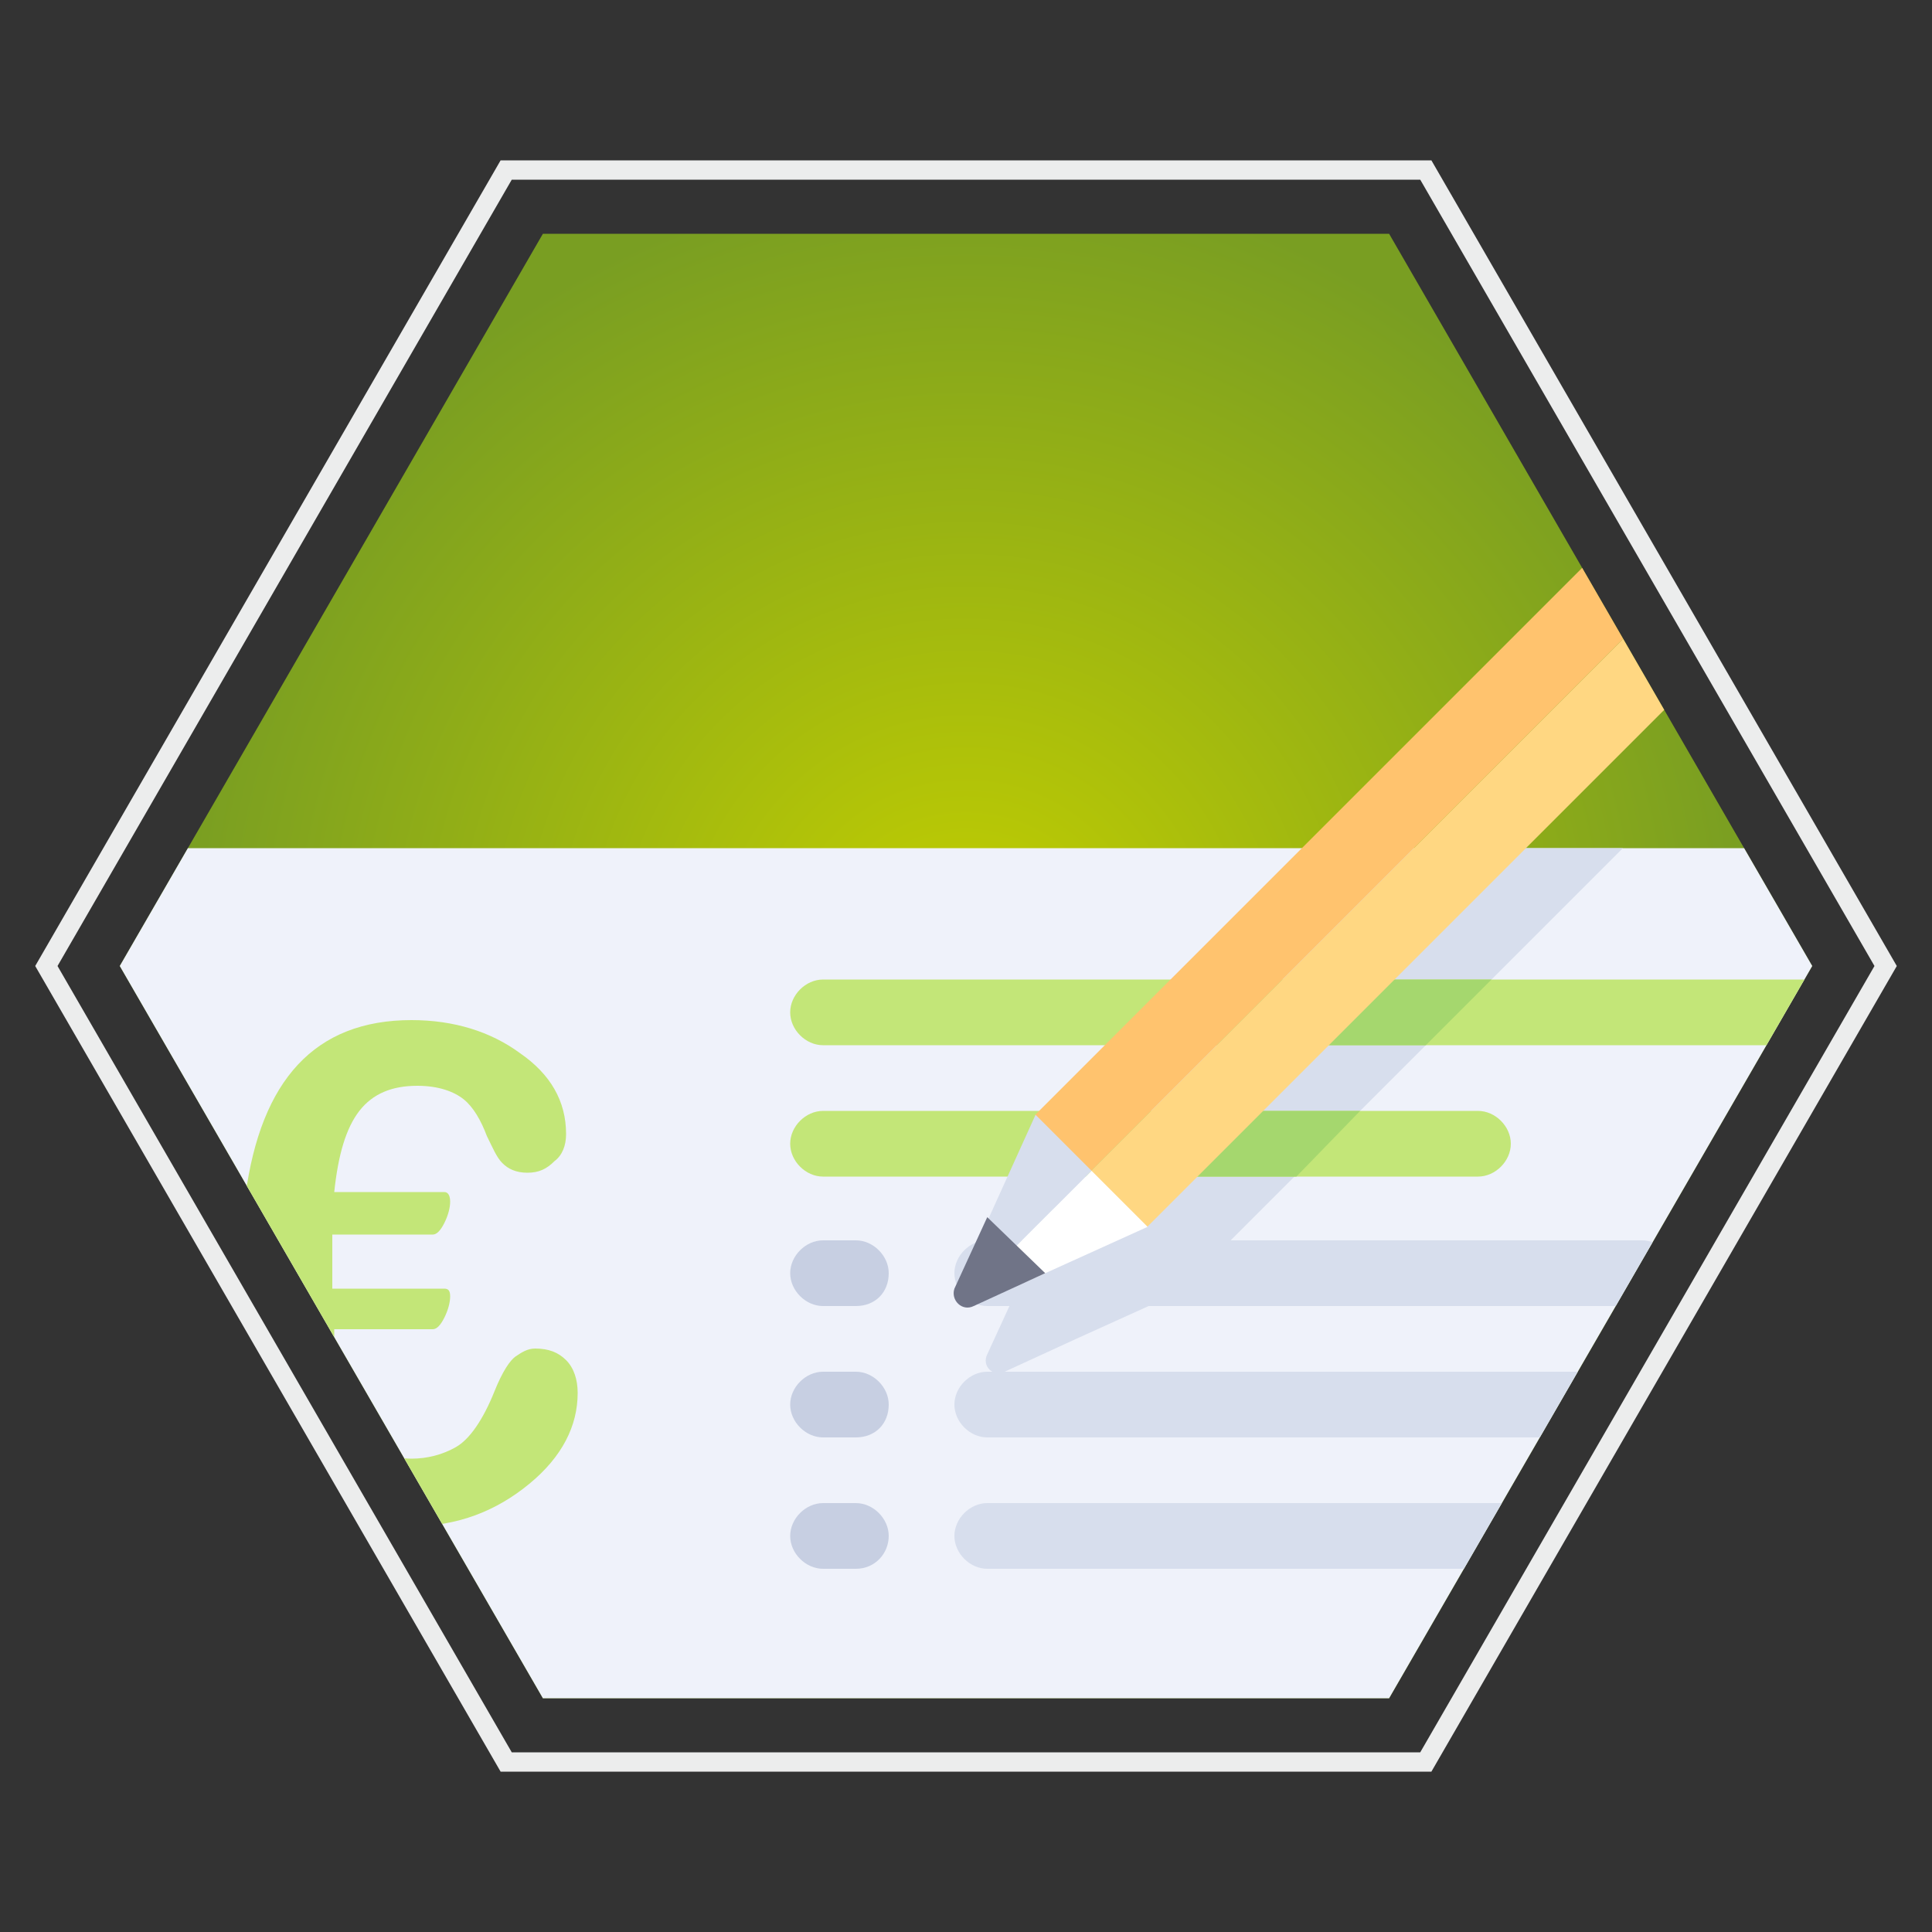 <?xml version="1.0" encoding="utf-8"?>
<!-- Generator: Adobe Illustrator 21.1.0, SVG Export Plug-In . SVG Version: 6.00 Build 0)  -->
<svg version="1.1" id="Capa_1" xmlns="http://www.w3.org/2000/svg" xmlns:xlink="http://www.w3.org/1999/xlink" x="0px" y="0px"
	 viewBox="0 0 100 100" style="enable-background:new 0 0 100 100;" xml:space="preserve">
<rect x="0" y="0" width="100" height="100" fill="#333333" stroke="none"/>
<style type="text/css">
	.st0{clip-path:url(#XMLID_4_);}
	.st1{fill:#EFF2FA;}
	.st2{fill:#D7DEED;}
	.st3{fill:#C3E678;}
	.st4{fill:#A5D76E;}
	.st5{fill:#C7CFE2;}
	.st6{fill:#FFC36E;}
	.st7{fill:#FFD782;}
	.st8{fill:#FFFFFF;}
	.st9{fill:#707487;}
	.st10{fill:none;stroke:#ECEDED;stroke-miterlimit:10;}
</style>
<g>
	<defs>
		<polygon id="XMLID_1_" points="71.9,12.1 28.1,12.1 6.2,50 28.1,87.9 71.9,87.9 93.8,50 		"/>
	</defs>
	<radialGradient id="XMLID_3_" cx="50" cy="50" r="40.968" gradientUnits="userSpaceOnUse">
		<stop  offset="0" style="stop-color:#C3CF00"/>
		<stop  offset="1" style="stop-color:#799E22"/>
	</radialGradient>
	<use xlink:href="#XMLID_1_"  style="overflow:visible;fill:url(#XMLID_3_);"/>
	<clipPath id="XMLID_4_">
		<use xlink:href="#XMLID_1_"  style="overflow:visible;"/>
	</clipPath>
	<g class="st0">
		<path class="st1" d="M96.8,88H5.4C3.5,88,2,86.4,2,84.6V47.3c0-1.9,1.5-3.4,3.4-3.4h91.4c1.9,0,3.4,1.5,3.4,3.4v37.2
			C100.2,86.4,98.7,88,96.8,88z"/>
		<path class="st2" d="M72.4,43.9L55.2,61.1l0,0l-2.4,5.3l-1.7,3.7c-0.3,0.6,0.3,1.2,0.9,0.9l3.7-1.7l5.3-2.4l23-23L72.4,43.9
			L72.4,43.9L72.4,43.9z"/>
		<g>
			<path class="st3" d="M76.5,60.9H42.6c-0.9,0-1.7-0.8-1.7-1.7l0,0c0-0.9,0.8-1.7,1.7-1.7h33.9c0.9,0,1.7,0.8,1.7,1.7l0,0
				C78.2,60.1,77.4,60.9,76.5,60.9z"/>
			<path class="st3" d="M93.4,54.1H42.6c-0.9,0-1.7-0.8-1.7-1.7l0,0c0-0.9,0.8-1.7,1.7-1.7h50.8c0.9,0,1.7,0.8,1.7,1.7l0,0
				C95.1,53.3,94.4,54.1,93.4,54.1z"/>
			<g>
				<path class="st3" d="M17.3,69.2c0.4,4.2,1.7,6.3,4,6.3c0.8,0,1.6-0.2,2.3-0.6c0.7-0.4,1.4-1.4,2-2.9c0.4-1,0.8-1.6,1.1-1.8
					c0.3-0.2,0.6-0.4,1-0.4c0.7,0,1.2,0.2,1.6,0.6c0.4,0.4,0.6,1,0.6,1.7c0,1.7-0.8,3.3-2.5,4.7c-1.7,1.4-3.7,2.2-6.1,2.2
					c-2.2,0-4.2-0.8-5.8-2.4c-1.7-1.6-2.7-4.1-3-7.4h-2.2c-0.2,0-0.3-0.2-0.3-0.5c0-0.3,0.1-0.7,0.3-1.1c0.2-0.4,0.4-0.7,0.6-0.7
					h1.5v-0.6c0-0.5,0-1.2,0.1-2.2h-2.1c-0.2,0-0.3-0.1-0.3-0.4c0-0.3,0.1-0.7,0.3-1.1c0.2-0.4,0.4-0.7,0.6-0.7h1.7
					c0.8-6,3.6-9.1,8.6-9.1c2.2,0,4.1,0.6,5.6,1.7c1.6,1.1,2.4,2.5,2.4,4.2c0,0.6-0.2,1.1-0.6,1.4c-0.4,0.4-0.8,0.6-1.4,0.6
					c-0.6,0-1-0.2-1.3-0.5c-0.3-0.3-0.5-0.8-0.8-1.4c-0.3-0.8-0.7-1.5-1.2-1.9c-0.5-0.4-1.3-0.7-2.4-0.7c-1.3,0-2.3,0.4-3,1.3
					c-0.7,0.9-1.1,2.3-1.3,4.2H23c0.2,0,0.3,0.2,0.3,0.5c0,0.3-0.1,0.7-0.3,1.1c-0.2,0.4-0.4,0.6-0.6,0.6h-5.2l0,1.7
					c0,0.5,0,0.9,0,1.1H23c0.2,0,0.3,0.1,0.3,0.4c0,0.3-0.1,0.7-0.3,1.1c-0.2,0.4-0.4,0.6-0.6,0.6H17.3z"/>
			</g>
		</g>
		<g>
			<polygon class="st4" points="62.2,54.1 73.8,54.1 77.2,50.7 65.6,50.7 			"/>
			<polygon class="st4" points="67.1,60.9 70.4,57.5 58.8,57.5 55.5,60.9 			"/>
		</g>
		<path class="st5" d="M44.3,67.6h-1.7c-0.9,0-1.7-0.8-1.7-1.7l0,0c0-0.9,0.8-1.7,1.7-1.7h1.7c0.9,0,1.7,0.8,1.7,1.7l0,0
			C46,66.9,45.3,67.6,44.3,67.6z"/>
		<path class="st2" d="M85,67.6H51.1c-0.9,0-1.7-0.8-1.7-1.7l0,0c0-0.9,0.8-1.7,1.7-1.7H85c0.9,0,1.7,0.8,1.7,1.7l0,0
			C86.7,66.9,85.9,67.6,85,67.6z"/>
		<path class="st5" d="M44.3,74.4h-1.7c-0.9,0-1.7-0.8-1.7-1.7l0,0c0-0.9,0.8-1.7,1.7-1.7h1.7c0.9,0,1.7,0.8,1.7,1.7l0,0
			C46,73.7,45.3,74.4,44.3,74.4z"/>
		<path class="st2" d="M81.6,74.4H51.1c-0.9,0-1.7-0.8-1.7-1.7l0,0c0-0.9,0.8-1.7,1.7-1.7h30.5c0.9,0,1.7,0.8,1.7,1.7l0,0
			C83.3,73.7,82.5,74.4,81.6,74.4z"/>
		<path class="st5" d="M44.3,81.2h-1.7c-0.9,0-1.7-0.8-1.7-1.7l0,0c0-0.9,0.8-1.7,1.7-1.7h1.7c0.9,0,1.7,0.8,1.7,1.7l0,0
			C46,80.4,45.3,81.2,44.3,81.2z"/>
		<path class="st2" d="M85,81.2H51.1c-0.9,0-1.7-0.8-1.7-1.7l0,0c0-0.9,0.8-1.7,1.7-1.7H85c0.9,0,1.7,0.8,1.7,1.7l0,0
			C86.7,80.4,85.9,81.2,85,81.2z"/>
		<rect x="47" y="37.8" transform="matrix(0.707 -0.707 0.707 0.707 -6.396 64.232)" class="st6" width="54.7" height="4.1"/>
		
			<rect x="49.9" y="40.7" transform="matrix(0.707 -0.707 0.707 0.707 -7.598 67.132)" class="st7" width="54.7" height="4.1"/>
		<path class="st1" d="M98,24.9L92.2,19l1.7-1.7c0.7-0.7,1.7-0.7,2.4,0l3.4,3.4c0.7,0.7,0.7,1.7,0,2.4L98,24.9z"/>
		<g>
			<path class="st2" d="M95.1,21.9L92.2,19l1.7-1.7c0.7-0.7,1.7-0.7,2.4,0L98,19L95.1,21.9z"/>
			<polygon class="st2" points="51.8,65.3 56.5,60.6 53.6,57.7 50.7,64.1 			"/>
		</g>
		<polygon class="st8" points="53,66.4 59.4,63.5 56.5,60.6 51.8,65.3 		"/>
		<path class="st9" d="M50.4,67.6l3.7-1.7L51.1,63l-1.7,3.7C49.2,67.3,49.8,67.9,50.4,67.6z"/>
	</g>
</g>
<polygon class="st10" points="73.8,8.8 26.2,8.8 2.4,50 26.2,91.2 73.8,91.2 97.6,50 "/>
</svg>
